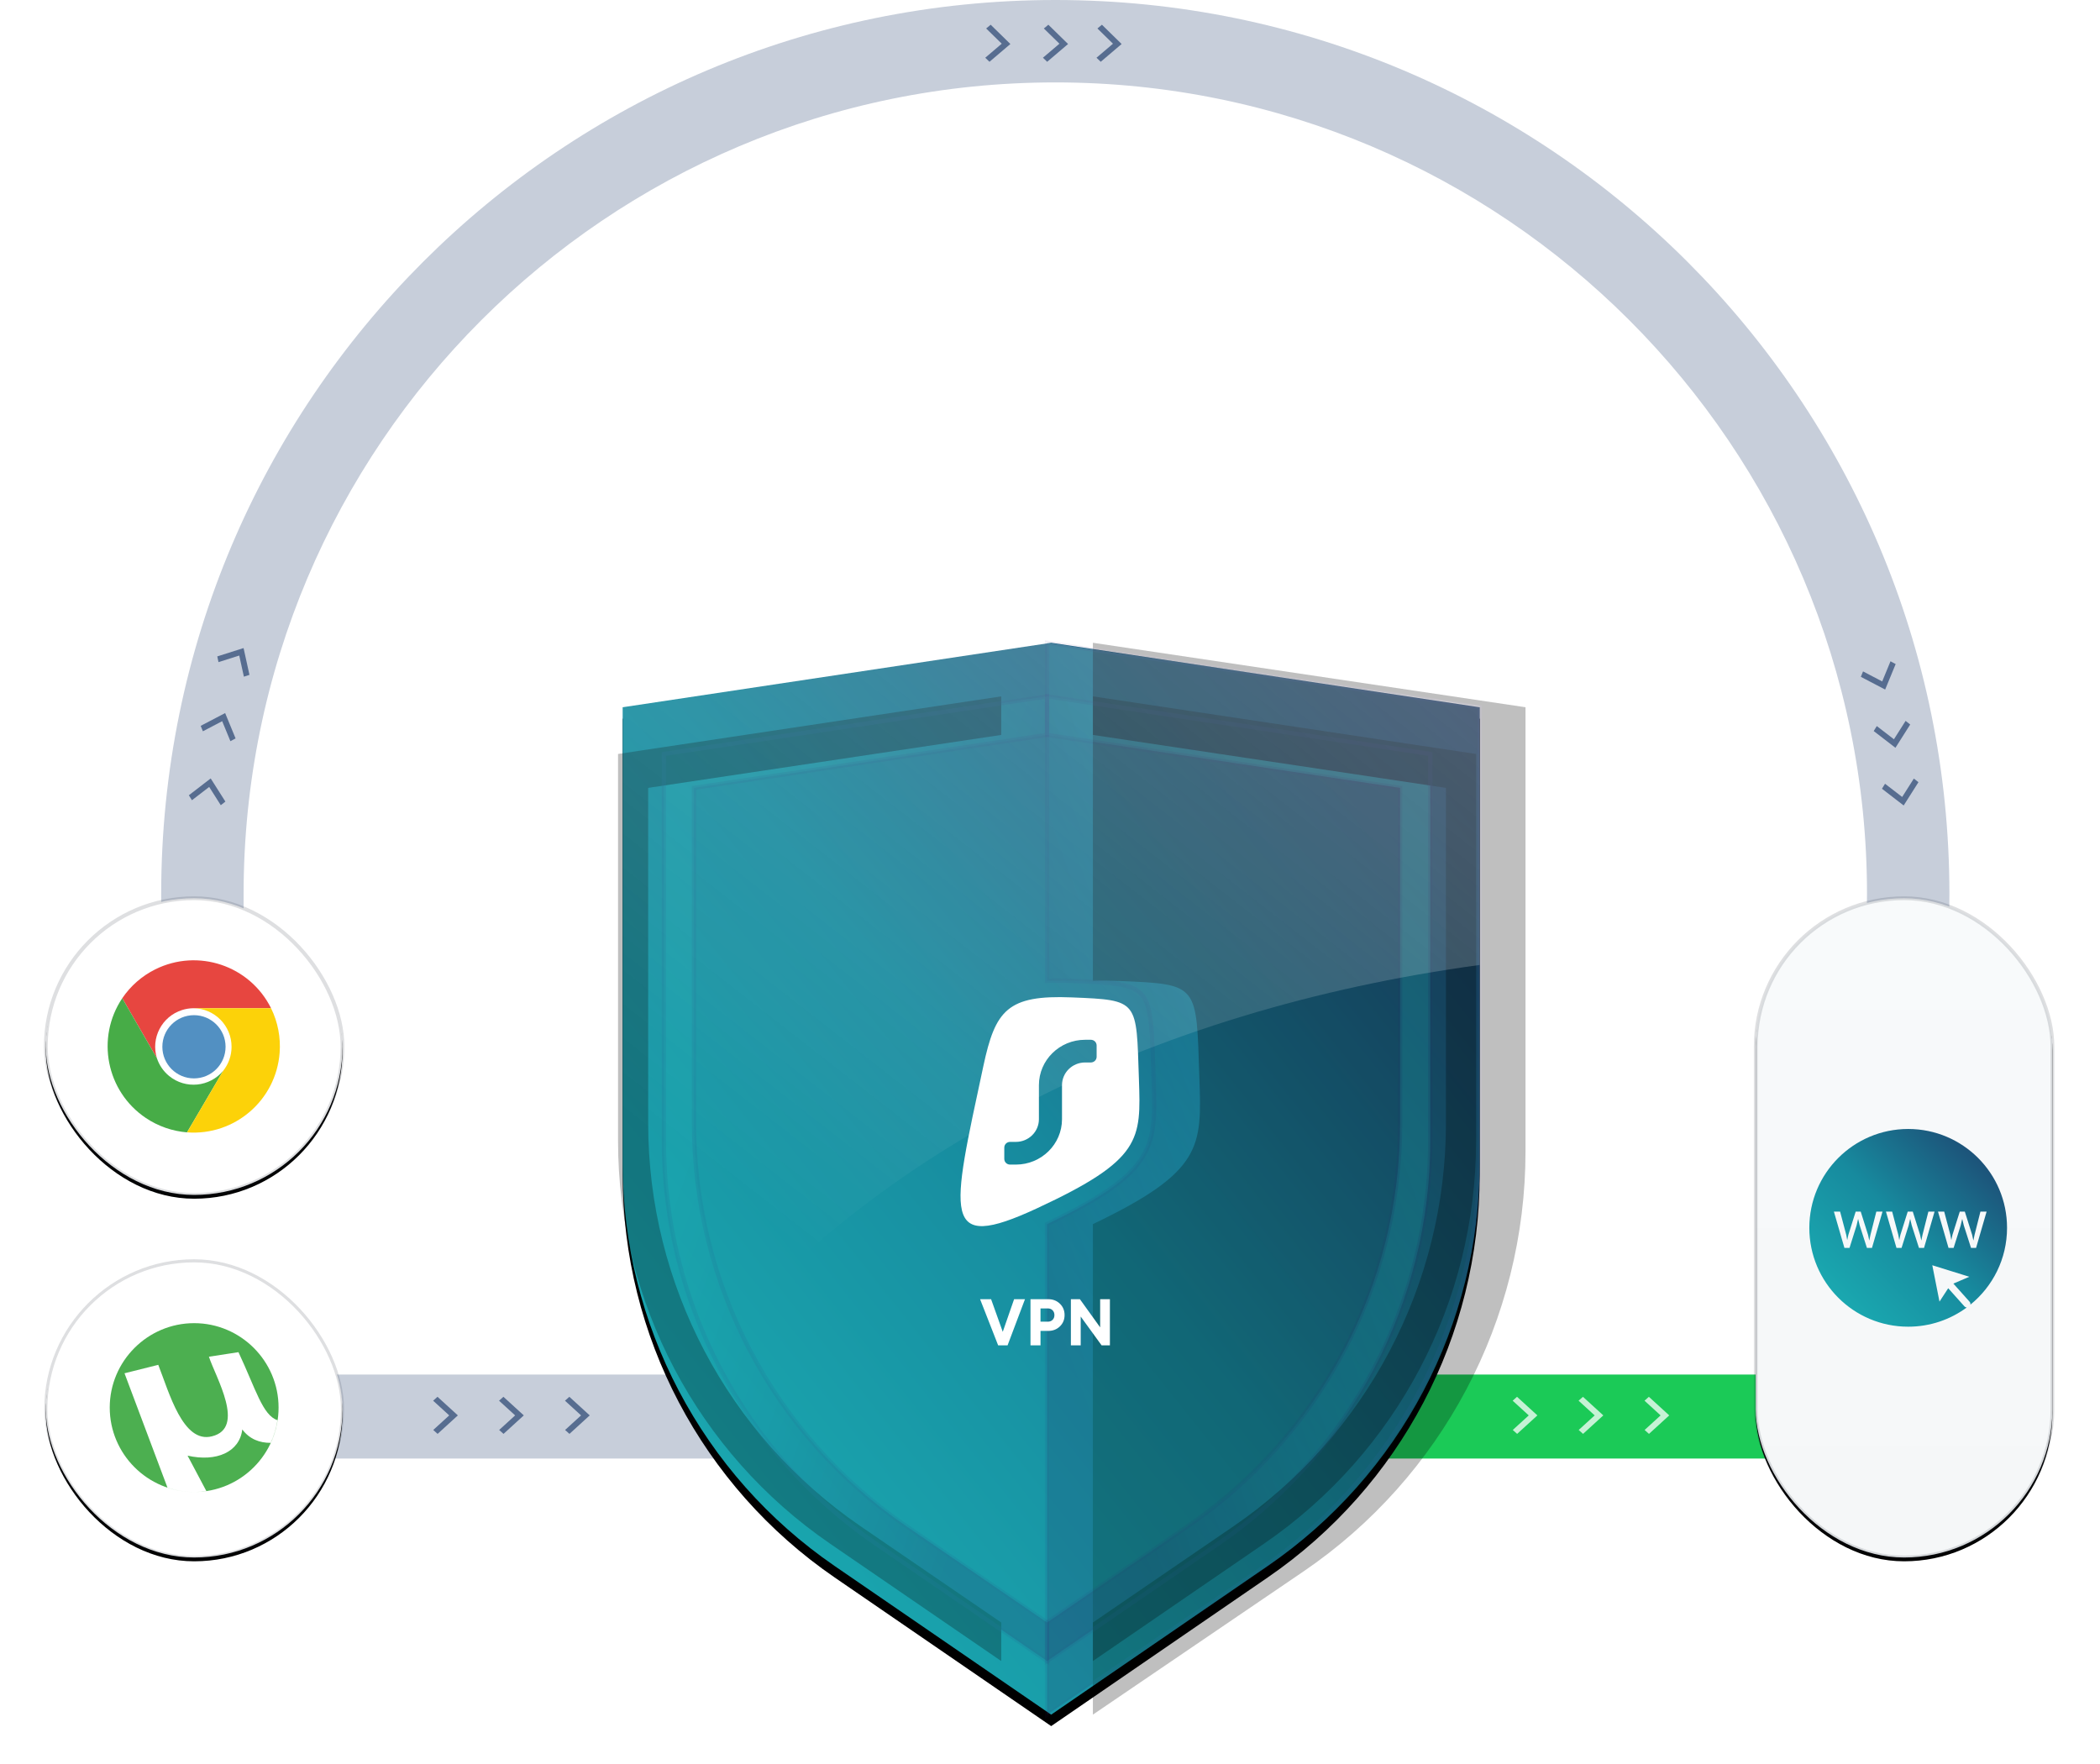 <?xml version="1.0" encoding="UTF-8"?>
<svg width="550px" height="462px" viewBox="0 0 550 462" version="1.1" xmlns="http://www.w3.org/2000/svg" xmlns:xlink="http://www.w3.org/1999/xlink">
    <!-- Generator: sketchtool 52.6 (67491) - http://www.bohemiancoding.com/sketch -->
    <title>41511FC9-1AA7-4FB3-BFAE-AADE02825D93</title>
    <desc>Created with sketchtool.</desc>
    <defs>
        <linearGradient x1="100%" y1="0%" x2="0%" y2="100%" id="linearGradient-1">
            <stop stop-color="#1F3C6A" offset="0%"></stop>
            <stop stop-color="#178A9E" offset="50%"></stop>
            <stop stop-color="#1BB4B7" offset="100%"></stop>
        </linearGradient>
        <path d="M0,16.886 L112.23,9.73972046e-16 L224.46,16.886 L224.46,136.383 C224.46,178.511 203.705,217.934 168.973,241.776 L112.23,280.728 L55.487,241.776 C20.756,217.934 6.6150053e-16,178.511 1.42108547e-14,136.383 L0,16.886 Z" id="path-2"></path>
        <filter x="-8.0%" y="-5.3%" width="116.0%" height="112.8%" filterUnits="objectBoundingBox" id="filter-3">
            <feOffset dx="0" dy="3" in="SourceAlpha" result="shadowOffsetOuter1"></feOffset>
            <feGaussianBlur stdDeviation="5.5" in="shadowOffsetOuter1" result="shadowBlurOuter1"></feGaussianBlur>
            <feColorMatrix values="0 0 0 0 0.133   0 0 0 0 0.18   0 0 0 0 0.227  0 0 0 0.25 0" type="matrix" in="shadowBlurOuter1"></feColorMatrix>
        </filter>
        <linearGradient x1="18.069%" y1="81.74%" x2="77.629%" y2="27.994%" id="linearGradient-4">
            <stop stop-color="#1F3C6A" offset="0%"></stop>
            <stop stop-color="#178A9E" offset="55.932%"></stop>
            <stop stop-color="#1BB4B7" offset="100%"></stop>
        </linearGradient>
        <path d="M111.151,152.26 C139.981,138.459 139.663,132.051 139.046,113.993 C138.205,89.396 139.124,89.434 118.018,88.577 C115.481,88.474 113.203,88.459 111.151,88.547 L111.151,0 L224.46,16.886 L224.46,133.203 C224.46,177.291 202.647,218.518 166.211,243.292 L111.151,280.728 L111.151,152.26 Z" id="path-5"></path>
        <filter x="-19.5%" y="-7.9%" width="138.9%" height="115.9%" filterUnits="objectBoundingBox" id="filter-6">
            <feGaussianBlur stdDeviation="15.5" in="SourceAlpha" result="shadowBlurInner1"></feGaussianBlur>
            <feOffset dx="12" dy="0" in="shadowBlurInner1" result="shadowOffsetInner1"></feOffset>
            <feComposite in="shadowOffsetInner1" in2="SourceAlpha" operator="arithmetic" k2="-1" k3="1" result="shadowInnerInner1"></feComposite>
            <feColorMatrix values="0 0 0 0 0.196   0 0 0 0 0.047   0 0 0 0 0.416  0 0 0 0.25 0" type="matrix" in="shadowInnerInner1"></feColorMatrix>
        </filter>
        <path d="M111.151,256.595 L147.98,231.39 C182.799,207.561 203.617,168.086 203.617,125.894 L203.617,38.005 L111.151,24.135 L111.151,14.036 L211.511,29.121 L211.511,130.527 C211.511,172.676 190.734,212.117 155.973,235.954 L111.151,266.692 L111.151,256.595 Z" id="path-7"></path>
        <filter x="-22.0%" y="-8.8%" width="144.0%" height="117.7%" filterUnits="objectBoundingBox" id="filter-8">
            <feGaussianBlur stdDeviation="15.5" in="SourceAlpha" result="shadowBlurInner1"></feGaussianBlur>
            <feOffset dx="12" dy="0" in="shadowBlurInner1" result="shadowOffsetInner1"></feOffset>
            <feComposite in="shadowOffsetInner1" in2="SourceAlpha" operator="arithmetic" k2="-1" k3="1" result="shadowInnerInner1"></feComposite>
            <feColorMatrix values="0 0 0 0 0.196   0 0 0 0 0.047   0 0 0 0 0.416  0 0 0 0.25 0" type="matrix" in="shadowInnerInner1"></feColorMatrix>
        </filter>
        <path d="M10.791,256.595 L47.62,231.39 C82.439,207.561 103.258,168.086 103.258,125.894 L103.258,38.005 L10.791,24.135 L10.791,14.036 L111.151,29.121 L111.151,130.527 C111.151,172.676 90.374,212.117 55.614,235.954 L10.791,266.692 L10.791,256.595 Z" id="path-9"></path>
        <filter x="-22.0%" y="-8.8%" width="144.0%" height="117.7%" filterUnits="objectBoundingBox" id="filter-10">
            <feGaussianBlur stdDeviation="15.5" in="SourceAlpha" result="shadowBlurInner1"></feGaussianBlur>
            <feOffset dx="12" dy="0" in="shadowBlurInner1" result="shadowOffsetInner1"></feOffset>
            <feComposite in="shadowOffsetInner1" in2="SourceAlpha" operator="arithmetic" k2="-1" k3="1" result="shadowInnerInner1"></feComposite>
            <feColorMatrix values="0 0 0 0 0.196   0 0 0 0 0.047   0 0 0 0 0.416  0 0 0 0.25 0" type="matrix" in="shadowInnerInner1"></feColorMatrix>
        </filter>
        <linearGradient x1="100%" y1="7.327%" x2="27.423%" y2="87.945%" id="linearGradient-11">
            <stop stop-color="#FFFFFF" offset="0%"></stop>
            <stop stop-color="#FFFFFF" stop-opacity="0" offset="100%"></stop>
        </linearGradient>
        <rect id="path-12" x="0" y="0" width="77.698" height="77.698" rx="38.849"></rect>
        <filter x="-18.5%" y="-17.3%" width="137.1%" height="137.1%" filterUnits="objectBoundingBox" id="filter-13">
            <feMorphology radius="0.405" operator="dilate" in="SourceAlpha" result="shadowSpreadOuter1"></feMorphology>
            <feOffset dx="0" dy="1" in="shadowSpreadOuter1" result="shadowOffsetOuter1"></feOffset>
            <feGaussianBlur stdDeviation="4.5" in="shadowOffsetOuter1" result="shadowBlurOuter1"></feGaussianBlur>
            <feComposite in="shadowBlurOuter1" in2="SourceAlpha" operator="out" result="shadowBlurOuter1"></feComposite>
            <feColorMatrix values="0 0 0 0 0.133   0 0 0 0 0.18   0 0 0 0 0.227  0 0 0 0.1 0" type="matrix" in="shadowBlurOuter1"></feColorMatrix>
        </filter>
        <rect id="path-14" x="0" y="0" width="77.698" height="77.698" rx="38.849"></rect>
        <filter x="-24.4%" y="-23.2%" width="148.9%" height="148.9%" filterUnits="objectBoundingBox" id="filter-15">
            <feMorphology radius="0.495" operator="dilate" in="SourceAlpha" result="shadowSpreadOuter1"></feMorphology>
            <feOffset dx="0" dy="1" in="shadowSpreadOuter1" result="shadowOffsetOuter1"></feOffset>
            <feGaussianBlur stdDeviation="6" in="shadowOffsetOuter1" result="shadowBlurOuter1"></feGaussianBlur>
            <feComposite in="shadowBlurOuter1" in2="SourceAlpha" operator="out" result="shadowBlurOuter1"></feComposite>
            <feColorMatrix values="0 0 0 0 0.133   0 0 0 0 0.18   0 0 0 0 0.227  0 0 0 0.1 0" type="matrix" in="shadowBlurOuter1"></feColorMatrix>
        </filter>
        <linearGradient x1="50%" y1="0%" x2="50%" y2="100%" id="linearGradient-16">
            <stop stop-color="#F8FAFB" offset="0%"></stop>
            <stop stop-color="#F5F7F8" offset="100%"></stop>
        </linearGradient>
        <rect id="path-17" x="0" y="0" width="77.698" height="172.662" rx="38.849"></rect>
        <filter x="-24.4%" y="-10.4%" width="148.9%" height="122.0%" filterUnits="objectBoundingBox" id="filter-18">
            <feMorphology radius="0.495" operator="dilate" in="SourceAlpha" result="shadowSpreadOuter1"></feMorphology>
            <feOffset dx="0" dy="1" in="shadowSpreadOuter1" result="shadowOffsetOuter1"></feOffset>
            <feGaussianBlur stdDeviation="6" in="shadowOffsetOuter1" result="shadowBlurOuter1"></feGaussianBlur>
            <feComposite in="shadowBlurOuter1" in2="SourceAlpha" operator="out" result="shadowBlurOuter1"></feComposite>
            <feColorMatrix values="0 0 0 0 0.133   0 0 0 0 0.18   0 0 0 0 0.227  0 0 0 0.1 0" type="matrix" in="shadowBlurOuter1"></feColorMatrix>
        </filter>
    </defs>
    <g id="Features" stroke="none" stroke-width="1" fill="none" fill-rule="evenodd">
        <g id="Features-/-Desktop" transform="translate(-904, -1623)">
            <g id=":-Rule-of-Threes" transform="translate(-87, 348)">
                <g id=":-Whitelister" transform="translate(87, 1200)">
                    <g id="Visual" transform="translate(916, 75)">
                        <g id="Line" transform="translate(30.216, 0)" fill-rule="nonzero">
                            <path d="M467.627,252.645 L446.11,250.965 C446.544,245.4 446.763,239.8 446.763,234.173 C446.763,116.762 351.583,21.583 234.173,21.583 C116.762,21.583 21.583,116.762 21.583,234.173 L21.583,251.945 L0,251.945 L0,234.173 C0,104.843 104.843,0 234.173,0 C363.503,0 468.345,104.843 468.345,234.173 C468.345,240.361 468.105,246.522 467.627,252.645 Z" id="Shape" fill="#C7CEDA"></path>
                            <polygon id="Path-4" fill="#1BCA57" points="232.784 382 232.784 360 431.784 360 431.784 382"></polygon>
                            <polygon id="Path-4" fill="#C7CEDA" points="38.784 382 38.784 360 232.784 360 232.784 382"></polygon>
                            <path d="M360.4,370.671 L360.432,370.699 L355.129,375.54 L353.985,374.516 L358.17,370.697 L353.957,366.851 L355.1,365.827 L360.403,370.668 L360.4,370.671 Z M377.666,370.671 L377.698,370.699 L372.395,375.54 L371.252,374.516 L375.436,370.697 L371.223,366.851 L372.367,365.827 L377.669,370.668 L377.666,370.671 Z M394.932,370.671 L394.964,370.699 L389.661,375.54 L388.518,374.516 L392.702,370.697 L388.489,366.851 L389.633,365.827 L394.935,370.668 L394.932,370.671 Z" id="Combined-Shape" fill-opacity="0.75" fill="#FFFFFF"></path>
                            <path d="M77.666,370.671 L77.698,370.699 L72.395,375.54 L71.252,374.516 L75.436,370.697 L71.223,366.851 L72.367,365.827 L77.669,370.668 L77.666,370.671 Z M94.932,370.671 L94.964,370.699 L89.661,375.54 L88.518,374.516 L92.702,370.697 L88.489,366.851 L89.633,365.827 L94.935,370.668 L94.932,370.671 Z M112.198,370.671 L112.23,370.699 L106.928,375.54 L105.784,374.516 L109.968,370.697 L105.755,366.851 L106.899,365.827 L112.202,370.668 L112.198,370.671 Z" id="Combined-Shape" fill="#576D90"></path>
                            <path d="M12.935,203.903 L12.968,203.876 L16.815,209.939 L15.608,210.887 L12.573,206.103 L8.054,209.584 L7.245,208.281 L12.933,203.899 L12.935,203.903 Z M16.713,186.779 L16.75,186.759 L19.485,193.397 L18.132,194.122 L15.974,188.883 L10.919,191.527 L10.349,190.102 L16.711,186.775 L16.713,186.779 Z M21.537,169.747 L21.577,169.734 L23.118,176.746 L21.66,177.225 L20.444,171.691 L15.007,173.417 L14.692,171.915 L21.536,169.743 L21.537,169.747 Z M451.513,180.595 L445.151,177.268 L445.721,175.843 L450.742,178.469 L452.915,173.194 L454.268,173.919 L451.533,180.558 L451.513,180.595 Z M454.205,195.846 L448.517,191.465 L449.326,190.161 L453.814,193.619 L456.87,188.802 L458.077,189.75 L454.23,195.813 L454.205,195.846 Z M456.363,210.954 L450.675,206.573 L451.484,205.269 L455.973,208.727 L459.029,203.91 L460.235,204.858 L456.389,210.921 L456.363,210.954 Z M222.403,11.53 L216.935,16.182 L215.827,15.12 L220.143,11.448 L216.066,7.458 L217.245,6.475 L222.375,11.497 L222.403,11.53 Z M237.511,11.53 L232.042,16.182 L230.935,15.12 L235.251,11.448 L231.174,7.458 L232.353,6.475 L237.483,11.497 L237.511,11.53 Z M251.54,11.53 L246.071,16.182 L244.964,15.12 L249.279,11.448 L245.203,7.458 L246.382,6.475 L251.512,11.497 L251.54,11.53 Z" id="Combined-Shape" fill="#576D90"></path>
                        </g>
                        <g id="Shield" transform="translate(151.079, 168.345)">
                            <g id="Rectangle" fill-rule="nonzero">
                                <use fill="black" fill-opacity="1" filter="url(#filter-3)" xlink:href="#path-2"></use>
                                <use fill="url(#linearGradient-1)" xlink:href="#path-2"></use>
                            </g>
                            <g id="Combined-Shape" opacity="0.25" style="mix-blend-mode: multiply;" fill-rule="nonzero">
                                <use fill="url(#linearGradient-4)" xlink:href="#path-5"></use>
                                <use fill="black" fill-opacity="1" filter="url(#filter-6)" xlink:href="#path-5"></use>
                                <use stroke-opacity="0.25" stroke="#320C6A" stroke-width="1.122" xlink:href="#path-5"></use>
                            </g>
                            <g id="Combined-Shape" opacity="0.25" style="mix-blend-mode: multiply;" fill-rule="nonzero">
                                <use fill="url(#linearGradient-4)" xlink:href="#path-7"></use>
                                <use fill="black" fill-opacity="1" filter="url(#filter-8)" xlink:href="#path-7"></use>
                                <use stroke-opacity="0.25" stroke="#320C6A" stroke-width="1.122" xlink:href="#path-7"></use>
                            </g>
                            <g id="Combined-Shape" opacity="0.25" style="mix-blend-mode: multiply;" fill-rule="nonzero" transform="translate(60.971, 140.364) scale(-1, 1) translate(-60.971, -140.364) ">
                                <use fill="url(#linearGradient-4)" xlink:href="#path-9"></use>
                                <use fill="black" fill-opacity="1" filter="url(#filter-10)" xlink:href="#path-9"></use>
                                <use stroke-opacity="0.25" stroke="#320C6A" stroke-width="1.122" xlink:href="#path-9"></use>
                            </g>
                            <path d="M117.652,92.879 C135.276,93.601 134.509,93.57 135.211,114.283 C135.75,130.173 136.015,135.352 108.521,148.115 C83.236,159.852 86.045,150.186 94.474,110.831 C97.603,96.219 100.795,92.189 117.652,92.879 Z M99.949,135.181 C99.949,136.002 100.626,136.667 101.461,136.667 L102.972,136.667 C109.651,136.667 115.065,131.345 115.065,124.78 L115.065,115.865 C115.065,112.582 117.772,109.921 121.111,109.921 L122.622,109.921 C123.457,109.921 124.134,109.256 124.134,108.435 L124.134,105.464 C124.134,104.643 123.457,103.978 122.622,103.978 L121.111,103.978 C114.432,103.978 109.018,109.3 109.018,115.865 L109.018,124.78 C109.018,128.062 106.312,130.723 102.972,130.723 L101.461,130.723 C100.626,130.723 99.949,131.389 99.949,132.209 L99.949,135.181 Z" id="Combined-Shape" fill="#FFFFFF" fill-rule="nonzero"></path>
                            <path d="M102.519,171.921 L105.368,171.921 L100.81,184.007 L98.341,184.007 L93.61,171.921 L96.493,171.921 L99.549,180.468 L102.519,171.921 Z M111.456,171.921 C112.677,171.921 113.695,172.315 114.513,173.104 C115.33,173.892 115.738,174.882 115.738,176.073 C115.738,177.265 115.33,178.255 114.513,179.043 C113.695,179.832 112.677,180.226 111.456,180.226 L109.436,180.226 L109.436,184.007 L106.812,184.007 L106.812,171.921 L111.456,171.921 Z M111.353,177.809 C111.871,177.809 112.288,177.647 112.605,177.325 C112.921,177.003 113.079,176.588 113.079,176.082 C113.079,175.576 112.921,175.158 112.605,174.83 C112.288,174.502 111.871,174.338 111.353,174.338 L109.436,174.338 L109.436,177.809 L111.353,177.809 Z M125.056,171.921 L127.611,171.921 L127.611,184.007 L125.436,184.007 L119.962,176.462 L119.962,184.007 L117.39,184.007 L117.39,171.921 L119.755,171.921 L125.056,179.294 L125.056,171.921 Z" id="VPN" fill="#FFFFFF"></path>
                            <path d="M15.505,194.716 C5.482,176.534 -8.13126545e-14,155.825 -8.40382919e-14,134.394 L-6.82121026e-13,16.616 L111.325,0 L224.46,16.616 L224.46,84.382 C138.634,96.083 62.747,132.861 15.505,194.716 Z" id="Path" fill="url(#linearGradient-11)" fill-rule="nonzero" opacity="0.25" style="mix-blend-mode: overlay;"></path>
                        </g>
                        <g id="Torrents" transform="translate(0, 330.216)">
                            <g id="Container">
                                <use fill="black" fill-opacity="1" filter="url(#filter-13)" xlink:href="#path-12"></use>
                                <use stroke-opacity="0.15" stroke="#222E3A" stroke-width="0.809" fill="#FFFFFF" fill-rule="evenodd" xlink:href="#path-12"></use>
                            </g>
                            <g id="Torrent" transform="translate(16.187, 16.187)" fill="#4CAF50">
                                <path d="M22.651,44.356 C22.655,44.356 22.659,44.356 22.663,44.356 C23.749,44.356 24.809,44.253 25.852,44.1 L20.941,34.841 C28.533,36.556 34.547,33.88 35.27,27.984 C37.179,30.515 39.79,31.502 42.714,31.49 C43.576,29.634 44.18,27.643 44.497,25.552 C40.59,24.311 38.752,17.273 34.269,7.738 L26.531,8.929 C28.316,14.351 36.238,27.58 27.336,29.77 C19.705,31.751 16.11,18.261 13.265,11.055 L4.422,13.265 L15.673,43.202 C17.87,43.942 20.211,44.355 22.651,44.356 C10.479,44.35 0.554,34.421 0.554,22.247 C0.554,10.071 10.485,0.138 22.663,0.138 C34.841,0.138 44.772,10.071 44.772,22.247 C44.772,34.425 34.841,44.356 22.663,44.356 C22.659,44.356 22.655,44.356 22.651,44.356 Z" id="Combined-Shape"></path>
                            </g>
                        </g>
                        <g id="Chrome" transform="translate(0, 235.252)">
                            <g id="Container">
                                <use fill="black" fill-opacity="1" filter="url(#filter-15)" xlink:href="#path-14"></use>
                                <use stroke-opacity="0.15" stroke="#222E3A" stroke-width="0.989" fill="#FFFFFF" fill-rule="evenodd" xlink:href="#path-14"></use>
                            </g>
                            <g transform="translate(16.187, 16.187)">
                                <circle id="circle47_1_" fill="#FFFFFF" cx="22.613" cy="22.718" r="22.213"></circle>
                                <circle id="circle53_1_" fill="#5290C2" cx="22.613" cy="22.718" r="8.279"></circle>
                                <path d="M42.806,12.621 C37.246,1.436 23.672,-3.124 12.487,2.435 C8.999,4.168 6.018,6.773 3.833,9.997 L12.92,25.747 C11.246,20.428 14.202,14.759 19.521,13.086 C20.456,12.792 21.43,12.635 22.411,12.622" id="path55_1_" fill="#E74640"></path>
                                <path d="M3.833,9.997 C-3.122,20.372 -0.35,34.421 10.025,41.376 C13.235,43.528 16.943,44.821 20.795,45.133 L30.286,28.979 C26.737,33.28 20.374,33.89 16.073,30.341 C14.612,29.136 13.519,27.544 12.92,25.748" id="path57_1_" fill="#47AC47"></path>
                                <path d="M20.795,45.133 C33.25,46.074 44.11,36.741 45.052,24.286 C45.356,20.267 44.581,16.24 42.805,12.622 L22.411,12.622 C27.986,12.647 32.486,17.189 32.461,22.765 C32.45,25.021 31.684,27.209 30.286,28.979" id="path59_1_" fill="#FCD209"></path>
                            </g>
                        </g>
                        <g id="Internet" transform="translate(447.842, 235.252)">
                            <g id="Container">
                                <use fill="black" fill-opacity="1" filter="url(#filter-18)" xlink:href="#path-17"></use>
                                <use stroke-opacity="0.15" stroke="#222E3A" stroke-width="0.989" fill="url(#linearGradient-16)" fill-rule="evenodd" xlink:href="#path-17"></use>
                            </g>
                            <path d="M39.921,60.432 C54.22,60.432 65.812,72.024 65.812,86.323 C65.812,94.45 62.067,101.701 56.21,106.448 C56.262,106.179 56.195,105.89 55.998,105.671 L51.758,100.931 L55.932,99.138 L46.234,96.121 L48.119,105.648 L50.403,102.143 L54.644,106.882 C54.809,107.066 55.032,107.167 55.26,107.182 C50.967,110.345 45.662,112.215 39.921,112.215 C25.621,112.215 14.029,100.623 14.029,86.323 C14.029,72.024 25.621,60.432 39.921,60.432 Z M23.699,88.157 L22.089,82.071 L20.462,82.071 L23.224,91.587 L24.552,91.587 L26.399,85.721 L26.794,84.023 L26.821,84.023 L27.234,85.721 L29.116,91.587 L30.435,91.587 L33.197,82.071 L31.579,82.071 L30.04,88.157 L29.741,89.599 L29.714,89.599 L29.406,88.157 L27.489,82.071 L26.17,82.071 L24.253,88.157 L23.963,89.485 L23.936,89.476 L23.699,88.157 Z M37.331,88.157 L35.721,82.071 L34.094,82.071 L36.856,91.587 L38.184,91.587 L40.03,85.721 L40.426,84.023 L40.453,84.023 L40.866,85.721 L42.748,91.587 L44.067,91.587 L46.829,82.071 L45.211,82.071 L43.672,88.157 L43.373,89.599 L43.346,89.599 L43.038,88.157 L41.121,82.071 L39.802,82.071 L37.885,88.157 L37.594,89.485 L37.568,89.476 L37.331,88.157 Z M50.963,88.157 L49.353,82.071 L47.726,82.071 L50.488,91.587 L51.816,91.587 L53.663,85.721 L54.058,84.023 L54.085,84.023 L54.498,85.721 L56.38,91.587 L57.699,91.587 L60.461,82.071 L58.843,82.071 L57.304,88.157 L57.005,89.599 L56.978,89.599 L56.67,88.157 L54.753,82.071 L53.434,82.071 L51.517,88.157 L51.226,89.485 L51.2,89.476 L50.963,88.157 Z" id="Combined-Shape" fill="url(#linearGradient-1)"></path>
                        </g>
                    </g>
                </g>
            </g>
        </g>
    </g>
</svg>